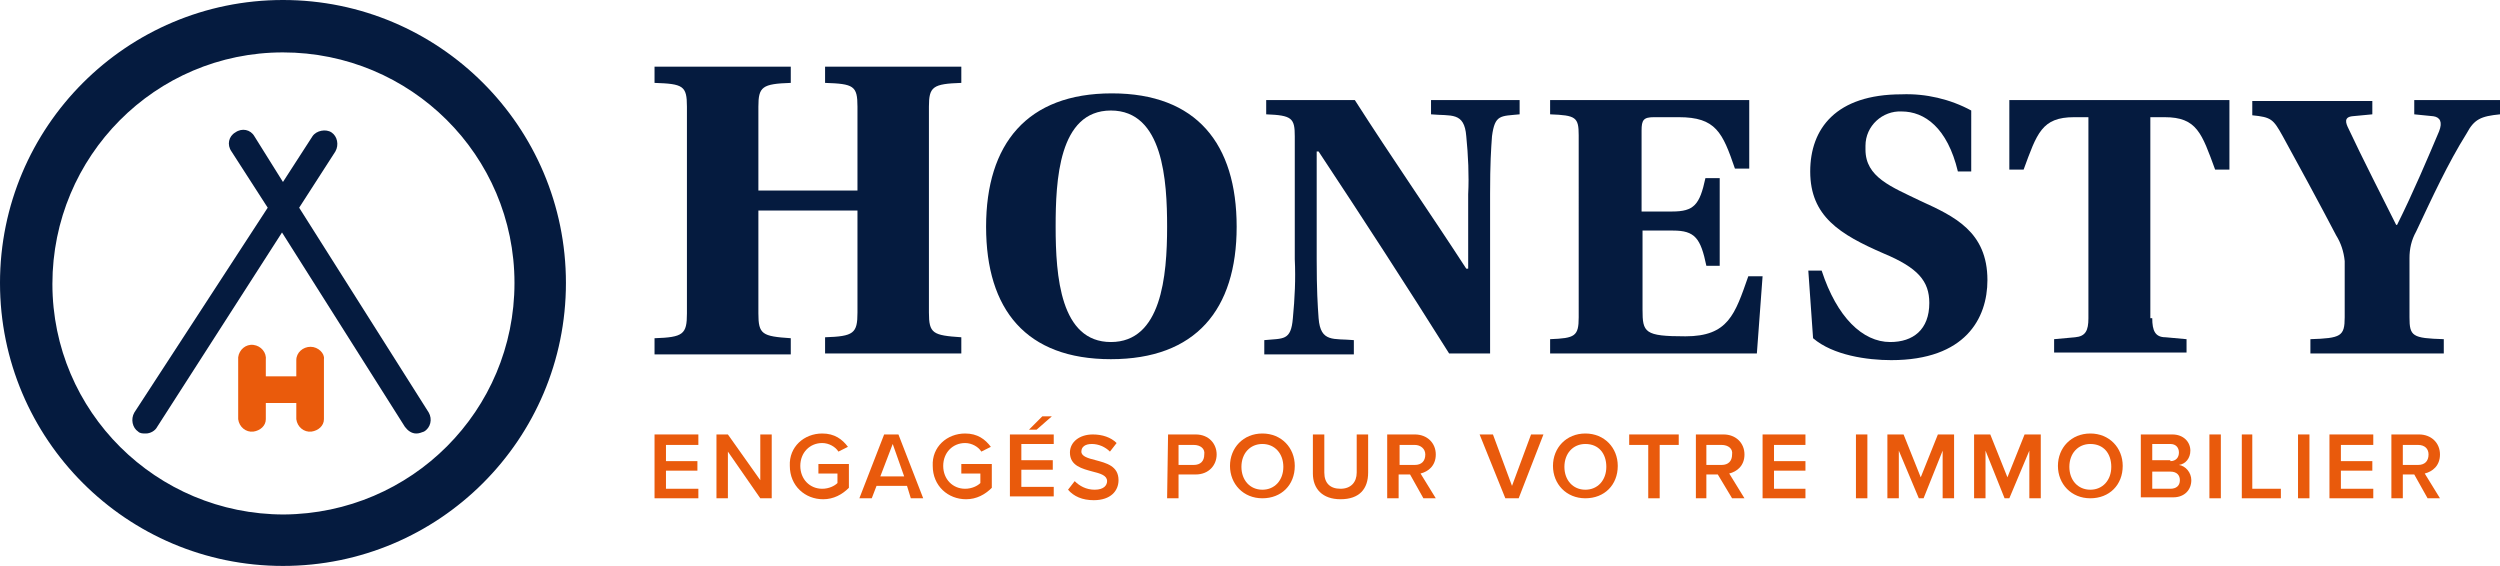 <?xml version="1.0" encoding="utf-8"?>
<!-- Generator: Adobe Illustrator 26.0.3, SVG Export Plug-In . SVG Version: 6.00 Build 0)  -->
<svg version="1.1" id="Calque_1" xmlns="http://www.w3.org/2000/svg" xmlns:xlink="http://www.w3.org/1999/xlink" x="0px" y="0px"
	 viewBox="0 0 262.4 59.4" style="enable-background:new 0 0 262.4 59.4;" xml:space="preserve">
<style type="text/css">
	.st0{fill:#051B3F;}
	.st1{fill:#EA5B0C;}
	.st2{fill:#E95A0C;}
</style>
<g>
	<g id="Calque_2_00000132053160731820350460000001908085704386728383_">
		<g id="Honesty_-_horizontale">
			<g id="Logo_Honesty">
				<g id="Pictogramme">
					<path class="st0" d="M29.7,59.4C13.3,59.4,0,46.1,0,29.7S13.3,0,29.7,0s29.7,13.3,29.7,29.7l0,0C59.4,46.1,46.1,59.4,29.7,59.4
						 M29.7,5.5C16.3,5.5,5.5,16.4,5.5,29.8S16.4,54,29.8,54C43.2,53.9,54,43.1,54,29.7S43.1,5.5,29.7,5.5"/>
					<path class="st0" d="M45,43.3L31.4,21.8l3.8-5.9c0.4-0.7,0.2-1.6-0.4-2s-1.6-0.2-2,0.4l-3.1,4.8l-3-4.8c-0.4-0.7-1.3-0.9-2-0.4
						c-0.7,0.4-0.9,1.3-0.4,2l3.8,5.9l-14,21.5c-0.4,0.7-0.2,1.6,0.4,2c0.2,0.2,0.5,0.2,0.8,0.2c0.5,0,1-0.3,1.2-0.7l13.1-20.4
						l12.9,20.4c0.3,0.4,0.7,0.7,1.2,0.7c0.3,0,0.5-0.1,0.8-0.2C45.2,44.9,45.4,44,45,43.3L45,43.3"/>
					<path class="st1" d="M32.6,36.4c-0.8,0-1.5,0.6-1.5,1.4l0,0v1.7h-3.2v-1.7c0.1-0.8-0.5-1.5-1.3-1.6s-1.5,0.5-1.6,1.3
						c0,0.1,0,0.2,0,0.2V44c0.1,0.8,0.8,1.4,1.6,1.3c0.7-0.1,1.3-0.6,1.3-1.3v-1.7h3.2V44c0.1,0.8,0.8,1.4,1.6,1.3
						c0.7-0.1,1.3-0.6,1.3-1.3v-6.3C34.1,37.1,33.4,36.4,32.6,36.4L32.6,36.4"/>
				</g>
				<g id="Honesty">
					<path class="st0" d="M79.6,22.1v10.8c0,2.2,0.4,2.4,3.4,2.6v1.7H68.7v-1.7c3-0.1,3.4-0.4,3.4-2.6V11.2c0-2.2-0.4-2.4-3.4-2.5V7
						H83v1.7c-3,0.1-3.4,0.4-3.4,2.5V20H90v-8.8c0-2.2-0.4-2.4-3.4-2.5V7h14.3v1.7c-3,0.1-3.4,0.4-3.4,2.5v21.6
						c0,2.2,0.4,2.4,3.4,2.6v1.7H86.6v-1.7c3-0.1,3.4-0.4,3.4-2.6V22.1H79.6z"/>
					<path class="st0" d="M129.8,23.8c0,8.7-4.3,13.9-13.2,13.9s-13.1-5.2-13.1-13.9s4.3-14,13.2-14S129.8,15.1,129.8,23.8
						 M110.8,23.8c0,5.2,0.5,12.1,5.8,12.1s5.9-6.9,5.9-12.1c0-4.8-0.4-12.2-5.9-12.2S110.8,19,110.8,23.8"/>
					<path class="st0" d="M152.1,37.1c-4.4-7-9-14.1-13.7-21.2h-0.2v11.3c0,3.3,0.1,4.8,0.2,6.2c0.2,2.6,1.6,2.1,3.7,2.3v1.5h-9.4
						v-1.5c2-0.2,2.8,0.1,3-2.3c0.2-2.1,0.3-4.1,0.2-6.2V14.3c0-1.9-0.3-2.2-3-2.3v-1.5h9.3c3.9,6.1,7.8,11.7,11.7,17.7h0.2v-7.8
						c0.1-2,0-4.1-0.2-6.1c-0.2-2.6-1.6-2.1-3.7-2.3v-1.5h9.3V12c-2,0.2-2.6,0-2.9,2.3c-0.1,1.4-0.2,2.8-0.2,6.1v16.7H152.1z"/>
					<path class="st0" d="M165.7,14.2c0-1.9-0.3-2.1-3-2.2v-1.5h20.9v7.2h-1.5c-1.3-3.8-2-5.4-5.9-5.4h-2.6c-1.1,0-1.3,0.3-1.3,1.4
						v8.5h3.2c2.3,0,2.9-0.7,3.5-3.5h1.5v9.2h-1.4c-0.6-2.9-1.2-3.7-3.5-3.7h-3.2v8.3c0,2.4,0.2,2.8,4.5,2.8c4.5,0,5.2-2.3,6.6-6.3
						h1.5l-0.6,8.1h-21.7v-1.5c2.6-0.1,3-0.3,3-2.3V14.2z"/>
					<path class="st0" d="M205.5,18c-1.1-4.6-3.5-6.3-5.9-6.3c-2-0.1-3.8,1.5-3.8,3.6c0,0.1,0,0.2,0,0.4c0,2.9,2.7,3.9,5.8,5.4
						c3.5,1.6,7,3.2,7,8.3c0,4-2.3,8.4-10.1,8.4c-2.5,0-6.1-0.5-8.2-2.3l-0.5-7.1h1.4c1.6,4.9,4.3,7.5,7.2,7.5
						c2.4,0,4.1-1.3,4.1-4.1c0-2.3-1.2-3.7-4.8-5.2c-4.6-2-7.7-3.9-7.7-8.6c0-4.5,2.7-8.1,9.6-8.1c2.5-0.1,5.1,0.5,7.3,1.7V18H205.5
						z"/>
					<path class="st0" d="M225.9,33.4c0,1.3,0.3,2,1.4,2l2.2,0.2V37h-13.9v-1.4l2.2-0.2c1.1-0.1,1.4-0.7,1.4-2V12.3h-1.5
						c-3.4,0-3.9,1.7-5.3,5.5h-1.5v-7.3H234v7.3h-1.5c-1.4-3.8-1.9-5.5-5.3-5.5h-1.5v21.1H225.9z"/>
					<path class="st0" d="M242.5,37.1v-1.5c3.2-0.1,3.6-0.3,3.6-2.3v-5.9c-0.1-1-0.4-1.9-0.9-2.7c-1.4-2.7-4.6-8.6-5.6-10.4
						s-1.2-2-3.2-2.2v-1.5H249V12l-2.1,0.2c-0.9,0.1-0.7,0.7-0.4,1.3c1.3,2.8,3.9,7.9,5,10.1h0.1c1.7-3.4,3.3-7.2,4.4-9.8
						c0.4-1,0.1-1.5-0.6-1.6l-2-0.2v-1.5h9V12c-2,0.2-2.7,0.5-3.5,2c-2,3.2-3.6,6.7-5.3,10.3c-0.5,0.9-0.7,1.8-0.7,2.8v6.2
						c0,2,0.3,2.2,3.6,2.3v1.5H242.5z"/>
				</g>
			</g>
		</g>
	</g>
	<g id="Baseline_00000067915486049381730820000018336750166471662253_">
		<polygon class="st2" points="68.7,45.6 73.3,45.6 73.3,46.7 69.9,46.7 69.9,48.4 73.2,48.4 73.2,49.4 69.9,49.4 69.9,51.3 
			73.3,51.3 73.3,52.3 68.7,52.3 		"/>
		<polygon class="st2" points="76.4,47.4 76.4,52.3 75.2,52.3 75.2,45.6 76.4,45.6 79.8,50.4 79.8,45.6 81,45.6 81,52.3 79.8,52.3 
					"/>
		<path class="st2" d="M86.3,45.5c1.3,0,2.1,0.6,2.7,1.4l-1,0.5c-0.3-0.5-1-0.9-1.7-0.9c-1.3,0-2.3,1-2.3,2.4s1,2.4,2.3,2.4
			c0.7,0,1.3-0.3,1.6-0.6v-1h-2v-1h3.2v2.5c-0.7,0.7-1.6,1.2-2.7,1.2c-1.9,0-3.5-1.4-3.5-3.5C82.8,46.9,84.4,45.5,86.3,45.5"/>
		<path class="st2" d="M95.2,51H92l-0.5,1.3h-1.3l2.6-6.7h1.5l2.6,6.7h-1.3L95.2,51z M92.4,50h2.5l-1.2-3.4L92.4,50z"/>
		<path class="st2" d="M101.3,45.5c1.3,0,2.1,0.6,2.7,1.4l-1,0.5c-0.3-0.5-1-0.9-1.7-0.9c-1.3,0-2.3,1-2.3,2.4s1,2.4,2.3,2.4
			c0.7,0,1.3-0.3,1.6-0.6v-1h-2v-1h3.2v2.5c-0.7,0.7-1.6,1.2-2.7,1.2c-1.9,0-3.5-1.4-3.5-3.5C97.8,46.9,99.4,45.5,101.3,45.5"/>
		<path class="st2" d="M106,45.6h4.6v1h-3.4v1.7h3.3v1h-3.3v1.8h3.4v1H106V45.6z M108,45.1l1.4-1.4h1l-1.6,1.4H108z"/>
		<path class="st2" d="M112.8,50.5c0.5,0.5,1.2,0.9,2.1,0.9c1,0,1.3-0.5,1.3-0.9c0-0.6-0.7-0.8-1.5-1c-1.1-0.3-2.4-0.6-2.4-2
			c0-1.1,1-1.9,2.4-1.9c1,0,1.9,0.3,2.5,0.9l-0.7,0.9c-0.5-0.5-1.2-0.8-1.9-0.8c-0.7,0-1.1,0.3-1.1,0.8s0.7,0.7,1.5,0.9
			c1.1,0.3,2.4,0.6,2.4,2.1c0,1.1-0.8,2.1-2.6,2.1c-1.2,0-2.1-0.4-2.7-1.1L112.8,50.5z"/>
		<path class="st2" d="M122.6,45.6h2.9c1.4,0,2.2,1,2.2,2.1s-0.8,2.1-2.2,2.1h-1.8v2.5h-1.2L122.6,45.6L122.6,45.6z M125.3,46.7
			h-1.6v2.1h1.6c0.7,0,1.1-0.4,1.1-1.1C126.5,47.1,126,46.7,125.3,46.7"/>
		<path class="st2" d="M132.5,45.5c2,0,3.4,1.5,3.4,3.4c0,2-1.4,3.4-3.4,3.4s-3.4-1.5-3.4-3.4S130.5,45.5,132.5,45.5 M132.5,46.6
			c-1.3,0-2.2,1-2.2,2.4s0.9,2.4,2.2,2.4s2.2-1,2.2-2.4S133.8,46.6,132.5,46.6"/>
		<path class="st2" d="M137.8,45.6h1.2v4c0,1.1,0.6,1.7,1.7,1.7c1.1,0,1.7-0.7,1.7-1.7v-4h1.2v4c0,1.7-0.9,2.8-2.9,2.8
			c-1.9,0-2.9-1.1-2.9-2.7V45.6z"/>
		<path class="st2" d="M148,49.8h-1.2v2.5h-1.2v-6.7h2.9c1.3,0,2.2,0.9,2.2,2.1c0,1.2-0.8,1.8-1.6,2l1.6,2.6h-1.3L148,49.8z
			 M148.5,46.7h-1.6v2.1h1.6c0.7,0,1.1-0.4,1.1-1.1C149.6,47.1,149.1,46.7,148.5,46.7"/>
		<polygon class="st2" points="155.3,45.6 156.7,45.6 158.7,51 160.7,45.6 162,45.6 159.4,52.3 158,52.3 		"/>
		<path class="st2" d="M166.4,45.5c2,0,3.4,1.5,3.4,3.4c0,2-1.4,3.4-3.4,3.4s-3.4-1.5-3.4-3.4S164.4,45.5,166.4,45.5 M166.4,46.6
			c-1.3,0-2.2,1-2.2,2.4s0.9,2.4,2.2,2.4s2.2-1,2.2-2.4C168.6,47.6,167.8,46.6,166.4,46.6"/>
		<polygon class="st2" points="173,46.7 171,46.7 171,45.6 176.2,45.6 176.2,46.7 174.2,46.7 174.2,52.3 173,52.3 		"/>
		<path class="st2" d="M180.3,49.8h-1.2v2.5H178v-6.7h2.9c1.3,0,2.2,0.9,2.2,2.1c0,1.2-0.8,1.8-1.6,2l1.6,2.6h-1.3L180.3,49.8z
			 M180.7,46.7h-1.6v2.1h1.6c0.7,0,1.1-0.4,1.1-1.1C181.9,47.1,181.4,46.7,180.7,46.7"/>
		<polygon class="st2" points="185,45.6 189.5,45.6 189.5,46.7 186.2,46.7 186.2,48.4 189.5,48.4 189.5,49.4 186.2,49.4 186.2,51.3 
			189.5,51.3 189.5,52.3 185,52.3 		"/>
		<rect x="194.8" y="45.6" class="st2" width="1.2" height="6.7"/>
		<polygon class="st2" points="203.9,47.3 201.9,52.3 201.4,52.3 199.3,47.3 199.3,52.3 198.1,52.3 198.1,45.6 199.8,45.6 
			201.6,50.1 203.4,45.6 205.1,45.6 205.1,52.3 203.9,52.3 		"/>
		<polygon class="st2" points="213,47.3 210.9,52.3 210.4,52.3 208.4,47.3 208.4,52.3 207.2,52.3 207.2,45.6 208.9,45.6 210.7,50.1 
			212.5,45.6 214.2,45.6 214.2,52.3 213,52.3 		"/>
		<path class="st2" d="M219.4,45.5c2,0,3.4,1.5,3.4,3.4c0,2-1.4,3.4-3.4,3.4s-3.4-1.5-3.4-3.4S217.4,45.5,219.4,45.5 M219.4,46.6
			c-1.3,0-2.2,1-2.2,2.4s0.9,2.4,2.2,2.4s2.2-1,2.2-2.4C221.6,47.6,220.8,46.6,219.4,46.6"/>
		<path class="st2" d="M224.7,45.6h3.3c1.2,0,1.9,0.8,1.9,1.7c0,0.8-0.5,1.4-1.2,1.5c0.7,0.1,1.3,0.8,1.3,1.6c0,1-0.7,1.8-1.9,1.8
			h-3.4L224.7,45.6L224.7,45.6z M227.8,48.4c0.6,0,0.9-0.4,0.9-0.9s-0.3-0.9-0.9-0.9h-1.9v1.7h1.9V48.4z M227.8,51.3
			c0.6,0,1-0.3,1-0.9c0-0.5-0.3-0.9-1-0.9h-1.9v1.8C225.9,51.3,227.8,51.3,227.8,51.3z"/>
		<rect x="231.9" y="45.6" class="st2" width="1.2" height="6.7"/>
		<polygon class="st2" points="235.3,45.6 236.4,45.6 236.4,51.3 239.4,51.3 239.4,52.3 235.3,52.3 		"/>
		<rect x="241.2" y="45.6" class="st2" width="1.2" height="6.7"/>
		<polygon class="st2" points="244.5,45.6 249.1,45.6 249.1,46.7 245.7,46.7 245.7,48.4 249,48.4 249,49.4 245.7,49.4 245.7,51.3 
			249.1,51.3 249.1,52.3 244.5,52.3 		"/>
		<path class="st2" d="M253.4,49.8h-1.2v2.5H251v-6.7h2.9c1.3,0,2.2,0.9,2.2,2.1c0,1.2-0.8,1.8-1.6,2l1.6,2.6h-1.3L253.4,49.8z
			 M253.8,46.7h-1.6v2.1h1.6c0.7,0,1.1-0.4,1.1-1.1C254.9,47.1,254.5,46.7,253.8,46.7"/>
	</g>
</g>
</svg>
